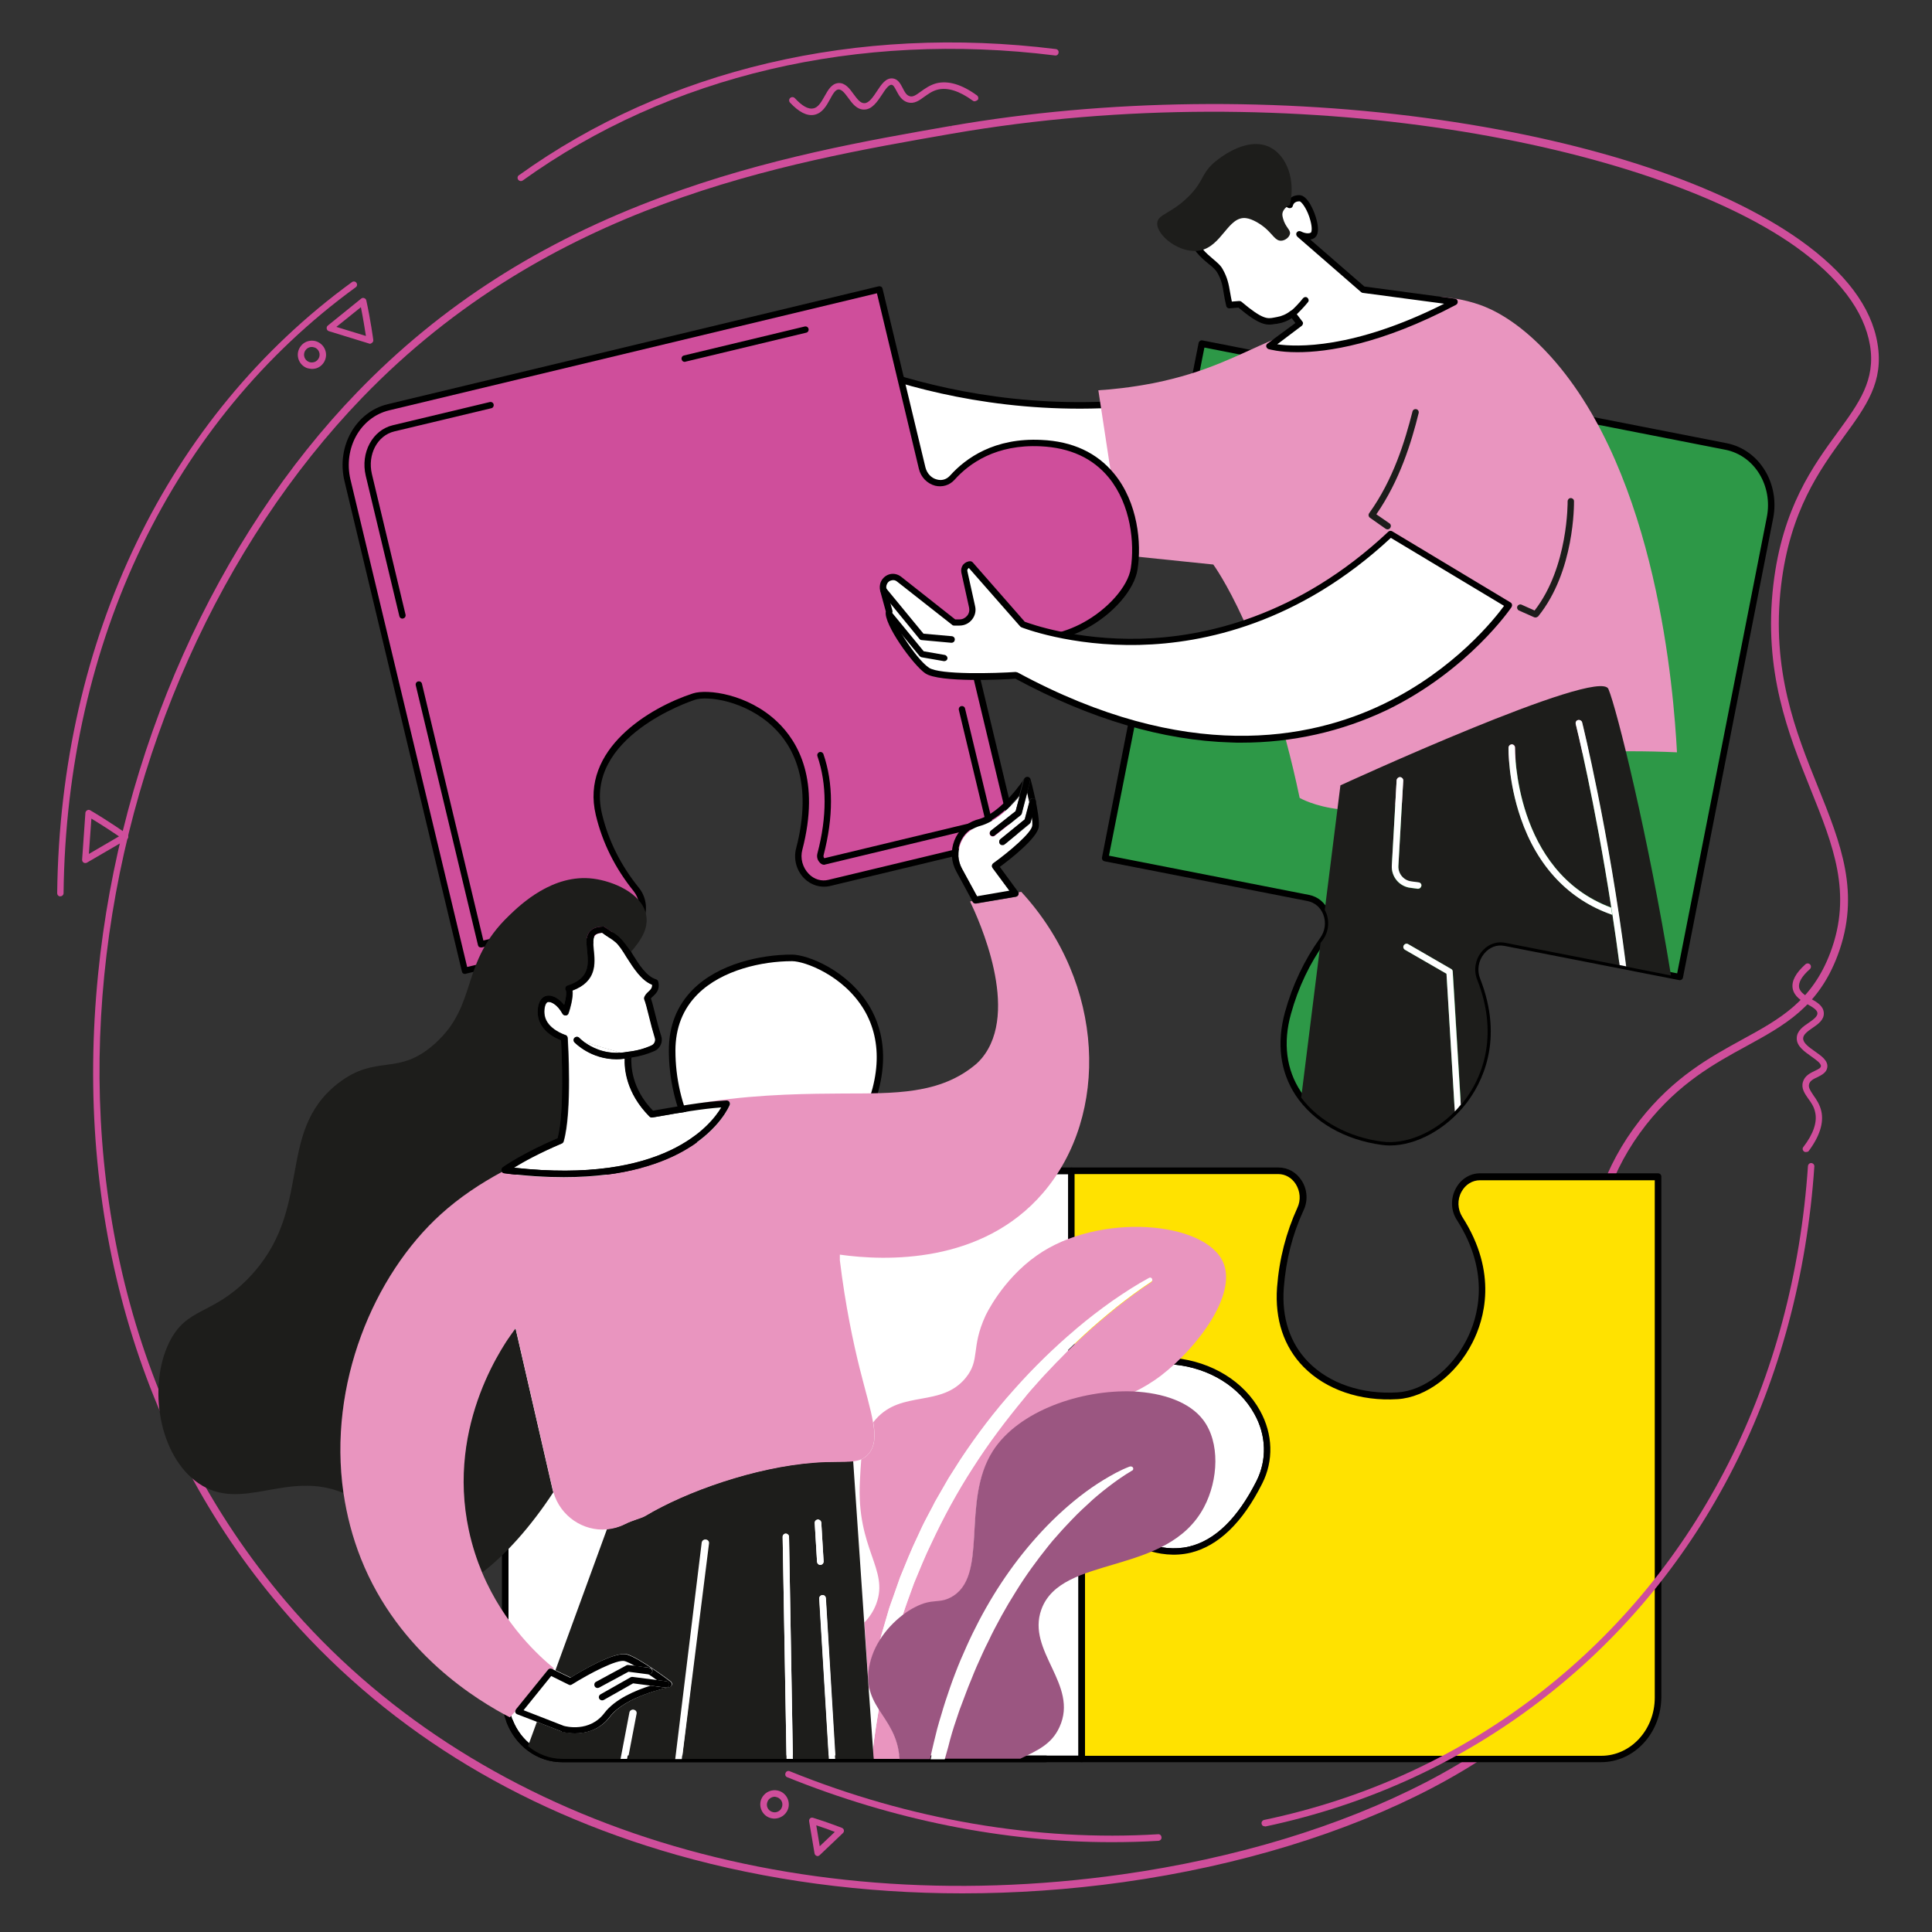 <svg xmlns="http://www.w3.org/2000/svg" xmlns:xlink="http://www.w3.org/1999/xlink" id="Layer_1" x="0px" y="0px" viewBox="0 0 1000 1000" xml:space="preserve"><rect x="0" y="0" width="1000" height="1000" fill="#333333" stroke="none"/><g id="Collaborate">	<path fill="#CF4E9B" d="M498.1,980c-51.1,0-101.2-6.7-147.8-19.9c-83.8-23.8-152.9-67-205.3-128.6C71.7,745.3,38.2,629,50.8,504  c5.6-56.2,20.8-113.4,44-165.2c23-51.6,54.1-98.6,90-135.7c43.3-44.9,95-78,158.2-101.3C396.7,81.8,449.6,72.6,492,65.2l0.4,2  l-0.3-2c80.4-14,170.5-15.1,253.5-3.1c79.6,11.5,145.7,33.6,186,62.1c23.5,16.7,37.1,34.7,40.2,53.7c3.3,19.7-5.8,32.2-17.4,48.1  c-12.4,17.1-27.9,38.3-32.5,77c-5.2,43.9,7.6,75.9,19,104.1c11.9,29.6,22.3,55.2,10.3,87.3c-10,26.7-27.4,36.2-47.5,47.2  c-16.3,8.9-34.7,19-51.7,40.6c-37,47.2-28.4,100.1-20,151.2c6.5,40,12.7,77.8-2.5,111.4c-27.3,60.4-127,112.4-248.1,129.4  C553.5,978.1,525.6,980,498.1,980z M492.7,69.2L492.7,69.2c-87.9,15.3-208.3,36.2-305.2,136.6C41.4,357.3-9.3,643.9,148,828.9  C244.2,942,405.9,994.8,580.7,970.2c58.7-8.3,113.1-24.8,157.5-47.8c44.2-23,74.5-50.4,87.6-79.2c14.7-32.5,8.6-69.7,2.2-109.1  c-8.5-52-17.2-105.7,20.8-154.3c17.5-22.3,36.3-32.6,52.9-41.7c19.4-10.6,36.2-19.8,45.7-45.1c11.5-30.6,1.4-55.5-10.2-84.4  c-11.5-28.6-24.6-61.1-19.3-106.1c4.7-39.7,20.6-61.4,33.3-78.8c11-15.1,19.7-27,16.7-45c-3-17.8-16-35-38.6-51.1  C854.5,74.6,670.8,38.3,492.7,69.2L492.7,69.2z"></path>	<g>		<path fill="#FFFFFF" d="M574.4,790.3c18.7,13.9,51.9,27.4,77.3-23.1c13.3-26.4-7.5-58.9-43.9-62.6c-18-1.8-31.2,2.6-40,7.5   c-6.1,3.4-13.4-1.5-13.4-9V606h-99c-9.9,0-15.9-11.5-11-20.8c33.9-63.6-20.8-89.4-34.6-89.4c-23.5,0-62.1,10.2-62.1,47.9   c0,17.1,4.7,31.5,9.8,42.2c4.4,9.3-1.6,20.3-11.2,20.3h-84.8v272.4c0,17.6,13.2,31.8,29.4,31.8h269l0-111.9   C559.9,790.4,568.3,785.7,574.4,790.3z"></path>		<path d="M559.9,912.1h-269c-17.1,0-31.1-15-31.1-33.5V606.2c0-0.9,0.7-1.7,1.7-1.7h84.8c3.7,0,7-1.9,9.1-5.2   c2.4-3.8,2.6-8.7,0.7-12.8c-6.6-13.8-9.9-28.2-9.9-42.9c0-12.6,4.2-23.2,12.5-31.5c13.3-13.3,35.1-18,51.1-18c0,0,0.1,0,0.1,0   c8.1,0,28.9,8.1,40.1,26.7c7.4,12.4,12.8,33.8-4,65.2c-2.2,4-2,9,0.3,12.9c2.1,3.5,5.4,5.4,9.2,5.4h99c0.9,0,1.7,0.7,1.7,1.7v97.1   c0,3.1,1.6,5.9,4.1,7.4c2.2,1.3,4.7,1.3,6.8,0.1c8.2-4.6,22-9.6,41-7.7c19.3,2,35.8,12.2,44.1,27.3c6.7,12.1,7.1,25.9,1.1,37.7   c-10.2,20.3-22.7,32.3-37.1,35.8c-16.6,3.9-32.4-4.4-42.7-12c-2.2-1.7-5-1.9-7.5-0.7c-2.7,1.4-4.4,4.3-4.4,7.6v111.9   C561.6,911.4,560.8,912.1,559.9,912.1z M263.2,607.9v270.7c0,16.6,12.4,30.1,27.7,30.1h267.3V798.5c0-4.6,2.4-8.6,6.3-10.5   c3.6-1.8,7.7-1.4,11,1l0,0c9.8,7.2,24.6,15.1,40,11.5c13.4-3.2,25.1-14.6,34.9-34c5.4-10.8,5.1-23.5-1.1-34.6   c-7.8-14.2-23.3-23.8-41.5-25.6c-18.2-1.8-31.2,2.9-39,7.3c-3.2,1.8-7,1.7-10.2-0.1c-3.5-2.1-5.7-6-5.7-10.3v-95.4h-97.3   c-4.9,0-9.4-2.6-12.1-7.1c-2.9-4.9-3.1-11.1-0.4-16.2c12.7-23.7,14.1-45.1,4.1-61.9c-10.7-17.8-30.7-25.1-37.2-25.1   c0,0-0.1,0-0.1,0c-15.3,0-36.2,4.5-48.8,17.1c-7.6,7.6-11.5,17.4-11.5,29.2c0,14.2,3.2,28.1,9.6,41.5c2.4,5.1,2.1,11.3-0.9,16   c-2.7,4.3-7,6.7-11.9,6.7H263.2z"></path>	</g>	<g>		<path fill="#2D9847" d="M620,260.9c11.6-5,28.6-7.7,49.1,2.8c39.2,20.2,29,60.7,16.9,79.2c-10.2,15.6-54.7,27.4-78.9-0.8   c-5.1-5.9-14.5-3.1-16.1,5l-19,97l105.2,20.6c9.3,1.8,13.3,13.5,7.4,21.7c-6.4,8.9-13.4,21.4-18,37.9   c-10.5,38,17.1,62.4,48.7,66.6c27.4,3.7,69.5-32.2,49.1-83.8c-4-10.1,4.4-21.1,14.5-19.1l90.4,17.7L916.1,268   c3.4-17.2-6.8-33.7-22.7-36.9L622.1,178l-14.2,71.9C606.3,257.5,613.2,263.9,620,260.9z"></path>		<path d="M719.4,592.9c-1.4,0-2.8-0.1-4.2-0.3c-19.2-2.6-35.4-11.9-44.6-25.7c-8-12.2-9.9-27-5.5-43c3.9-14.2,10.1-27.1,18.2-38.4   c2.6-3.6,3.2-8.1,1.6-12.2c-1.4-3.6-4.3-6.1-8-6.9l-105.2-20.6c-0.9-0.2-1.5-1.1-1.3-2l19-97c0.9-4.5,4.1-8,8.3-9.1   c4-1,8,0.2,10.7,3.4c13.5,15.7,32,17,41.8,16.3c14.7-1,29.2-7.4,34.4-15.4c7.1-10.8,13.7-29.7,9.1-47.4   c-3.3-12.6-11.8-22.5-25.3-29.5c-20.4-10.5-37.2-7.3-47.7-2.8l0,0c-3.6,1.5-7.5,1-10.5-1.4c-3.3-2.7-4.9-7.1-4-11.5l14.2-71.9   c0.2-0.9,1.1-1.5,2-1.3l271.3,53.2c16.8,3.3,27.6,20.7,24.1,38.8L871.1,506c-0.2,0.9-1.1,1.5-2,1.3l-90.4-17.7   c-3.9-0.8-7.8,0.7-10.5,4c-3,3.6-3.8,8.6-2.1,12.9c12.6,32.1,0.8,54.4-7.4,64.9C748.3,584.6,733,592.9,719.4,592.9z M574,442.9   l103.5,20.3c4.8,0.9,8.6,4.2,10.4,8.9c2,5.1,1.3,10.9-2,15.4c-7.9,11-13.9,23.5-17.7,37.3c-4.2,15-2.4,28.9,5.1,40.2   c8.6,13,24,21.8,42.2,24.3c13.5,1.8,29.7-6.2,40.5-20c7.7-9.9,18.9-31.1,6.9-61.6c-2.2-5.5-1.1-11.7,2.7-16.2   c3.5-4.2,8.6-6.1,13.7-5.1l88.8,17.4l46.4-236.1c3.2-16.3-6.4-31.9-21.4-34.9l-269.7-52.9l-13.9,70.3c-0.6,3.2,0.5,6.4,2.8,8.3   c2.1,1.7,4.6,2,7.1,1l0,0c11.1-4.8,28.9-8.2,50.6,2.9c14.4,7.4,23.5,18,27,31.6c4.9,18.7-2,38.6-9.5,50c-5.8,8.9-21,15.8-37,16.9   c-10.4,0.7-30.1-0.7-44.6-17.5c-1.9-2.2-4.6-3.1-7.3-2.3c-3,0.8-5.2,3.3-5.8,6.6L574,442.9z M620,260.9L620,260.9L620,260.9z"></path>	</g>	<g>		<g>			<g>				<path fill="#FFFFFF" d="M395.7,165.7c0,0,75.4,51.3,186.3,43.3l7.4,71.2c0,0-136.4,1.6-193.8-73.6V165.7z"></path>				<path d="M588.9,281.9c-4.4,0-37-0.3-75.2-8.6c-37.9-8.3-89.4-26.4-119.4-65.6c-0.2-0.3-0.3-0.6-0.3-1v-41c0-0.6,0.3-1.2,0.9-1.5     c0.5-0.3,1.2-0.3,1.7,0.1c0.8,0.5,76.3,50.9,185.3,43c0.9-0.1,1.7,0.6,1.8,1.5l7.4,71.2c0,0.5-0.1,0.9-0.4,1.3     c-0.3,0.3-0.8,0.6-1.2,0.6C589.4,281.9,589.2,281.9,588.9,281.9z M397.3,206.1c29.4,38.1,79.9,55.8,117.1,63.9     c35.3,7.7,65.5,8.5,73.1,8.6l-7.1-67.8c-56.9,3.8-104.1-8.1-133.8-18.9c-25.7-9.3-43.1-19.3-49.3-23.2V206.1z"></path>			</g>			<path fill="#E995BF" d="M568.5,202l13,85.4l46.5,4.8c0,0,27.1,36.7,44.7,120.8c0,0,7.7,4.5,20.9,5.9c25.9,2.8,46.9-9,53.4-12.4    c19.1-10.2,53.5-20.1,121-17.1c-1.7-31.6-10.2-143.5-65.2-204.7c-17.6-19.6-32.1-25.2-36.5-26.8c-35.7-12.7-75.8,4.5-107.7,18.1    c-18.4,7.9-33.7,16.7-61.5,22.3C585.2,200.6,575.3,201.6,568.5,202z"></path>			<path fill="#1D1D1B" d="M718.2,274c-0.3,0-0.7-0.1-1-0.3l-8.1-5.7c-0.4-0.3-0.6-0.6-0.7-1.1c-0.1-0.4,0-0.9,0.3-1.3    c12.5-17.4,18.5-37.3,22.4-52.6c0.2-0.9,1.1-1.4,2-1.2c0.9,0.2,1.4,1.1,1.2,2c-3.8,15.3-9.8,34.9-21.9,52.4l6.8,4.7    c0.8,0.5,0.9,1.6,0.4,2.3C719.3,273.7,718.8,274,718.2,274z"></path>			<path fill="#1D1D1B" d="M794.8,319.6c-0.2,0-0.5,0-0.7-0.1l-7.9-3.5c-0.8-0.4-1.2-1.4-0.8-2.2c0.4-0.8,1.4-1.2,2.2-0.8l6.7,3    c17.5-22.5,17.1-56.2,17.1-56.5c0-0.9,0.7-1.7,1.6-1.7c0.9,0,1.7,0.7,1.7,1.6c0,1.5,0.4,36.3-18.6,59.7    C795.7,319.4,795.2,319.6,794.8,319.6z"></path>		</g>		<g>			<g>				<path fill="#FFFFFF" d="M705.6,149.9l-33-28.7c0,0,3.9,2.2,6.7,0.7c4-2.2-2.4-19.4-6.8-19.3c-4.4,0.1-5,3.5-5,3.5L646.4,95     l-31,24.7c4.3,12.9,13.2,15.4,16.1,20.4c3.5,6.2,3,10.3,4.8,17.7l5.3-0.4c13.2,11.1,15.2,8.9,19.6,8.3c2-0.3,4.8-1.1,7.8-3.4     l3.9,5.1l-15.7,11.6c0,0,33.2,10.2,95.9-22.9L705.6,149.9z"></path>				<path d="M671.5,182.3c-9.4,0-14.4-1.5-14.9-1.6c-0.6-0.2-1-0.7-1.2-1.3c-0.1-0.6,0.1-1.2,0.7-1.6l14.4-10.6l-1.9-2.5     c-2.3,1.5-4.7,2.4-7.2,2.8c-0.5,0.1-1,0.2-1.5,0.2c-4.4,0.8-7.9,0.7-18.9-8.5l-4.6,0.4c-0.8,0.1-1.6-0.5-1.7-1.3     c-0.6-2.5-1-4.6-1.3-6.5c-0.6-3.8-1.1-6.9-3.4-10.8c-0.9-1.5-2.5-2.9-4.4-4.4c-3.8-3.1-8.9-7.4-11.8-16.3     c-0.2-0.7,0-1.4,0.5-1.8l31-24.7c0.5-0.4,1.2-0.5,1.8-0.2l19.6,10.3c0.9-1.4,2.7-2.9,5.8-2.9c0,0,0,0,0,0c4.6,0,8,9.1,8.9,12.6     c1,3.6,1.5,8.2-1.4,9.8c-0.6,0.3-1.2,0.5-1.8,0.6l28,24.3l46.9,6.3c0.7,0.1,1.3,0.6,1.4,1.4c0.1,0.7-0.2,1.4-0.9,1.8     C714.7,178.3,687.1,182.3,671.5,182.3z M661.1,178.2c9.7,1.4,39.3,2.7,86.4-21l-42.1-5.6c-0.3,0-0.6-0.2-0.9-0.4l-33-28.7     c-0.6-0.6-0.8-1.5-0.3-2.2s1.4-0.9,2.2-0.5c0.9,0.5,3.5,1.5,5.1,0.6c0.3-0.2,0.9-1.9-0.2-6.1c-1.5-5.9-4.7-10.1-5.7-10.1     c0,0,0,0,0,0c-3,0-3.3,2.1-3.4,2.2c-0.1,0.5-0.4,1-0.9,1.2c-0.5,0.2-1,0.2-1.5,0L646.6,97l-29.2,23.3c2.7,7.2,7,10.8,10.4,13.7     c2.1,1.8,4,3.3,5.1,5.4c2.5,4.4,3.1,7.9,3.8,11.9c0.3,1.5,0.5,3.1,0.9,4.8l3.8-0.3c0.4,0,0.9,0.1,1.2,0.4     c11,9.3,13.5,8.8,16.7,8.2c0.5-0.1,1-0.2,1.6-0.3c2.4-0.4,4.8-1.4,7-3.1c0.4-0.3,0.8-0.4,1.2-0.3c0.4,0.1,0.8,0.3,1.1,0.6     l3.9,5.1c0.3,0.4,0.4,0.8,0.3,1.2c-0.1,0.4-0.3,0.8-0.7,1.1L661.1,178.2z"></path>			</g>			<path d="M669,164c-0.5,0-1-0.2-1.3-0.6c-0.6-0.7-0.4-1.8,0.3-2.3c1.5-1.1,5-4.8,6.4-6.7c0.6-0.7,1.6-0.9,2.3-0.3    c0.7,0.6,0.9,1.6,0.3,2.3c-1.5,1.9-5.2,5.9-7.1,7.4C669.7,163.9,669.3,164,669,164z"></path>			<path fill="#1D1D1B" d="M667.6,106.1c0,0-3.3,1.4-3.8,4.3c-0.1,0.5-0.1,1.2,0.3,2.7c1.3,4.7,3.9,5.7,3.6,7.9    c-0.3,1.8-2.6,3.6-4.7,3.6c-2.8,0-4.1-3-7.8-6.3c-2.6-2.3-6.9-5-10.3-5.4c-9.3-1.1-12.4,14.7-24,16.8    c-10.2,1.8-22.4-7.9-21.9-14.3c0.3-4.6,6.9-4.5,16.1-13.6c8-7.9,6.4-11.3,12.9-17.3c0.8-0.7,16.6-14.8,29.5-8.2    C666,80.7,670.7,93.1,667.6,106.1z"></path>		</g>		<g>			<g>				<path fill="#CF4E9B" d="M240.7,502.4l82.5-19.8c9.4-2.3,12.7-14.4,6.2-22.4c-7.4-9.2-15.3-22.1-19.3-38.7     c-8.8-36.6,34.8-56.3,49.2-61.1c13.1-4.3,72.7,9.2,54.5,78.9c-2.6,10.1,6,19.9,15.5,17.6l96.3-23.1l-23-96.1     c-1.9-8,5.4-14.5,12.5-11.2c33.7,15.5,69.3-13.7,72.1-32.1c3.3-21.8-4.2-63-48.3-65c-23.1-1.1-37.4,8.5-45.9,17.9     c-5,5.5-13.9,2.6-15.7-5l-22.2-92.5l-254.1,61c-15.8,3.8-25.3,20.7-21.2,37.8L240.7,502.4z"></path>				<path d="M240.7,504.1c-0.3,0-0.6-0.1-0.9-0.2c-0.4-0.2-0.6-0.6-0.7-1l-60.8-253.9c-4.3-17.9,5.8-35.8,22.4-39.8l254.1-61     c0.4-0.1,0.9,0,1.3,0.2c0.4,0.2,0.6,0.6,0.7,1l22.2,92.5c0.8,3.2,3.1,5.6,6,6.3c2.6,0.7,5-0.1,6.8-2.1     c8.1-9,22.9-19.6,47.2-18.4c16.1,0.7,28.8,6.6,37.7,17.5c12.3,15,14.2,36,12.1,49.5c-1.6,10.5-12.6,23.2-26.7,30.7     c-9.2,5-27.7,11.9-47.8,2.7c-2.6-1.2-5.5-0.9-7.6,0.9c-2.4,1.9-3.4,5.2-2.6,8.4l23,96.1c0.2,0.9-0.3,1.8-1.2,2l-96.3,23.1     c-4.8,1.1-9.8-0.4-13.4-4c-4-4.1-5.6-10.1-4.1-15.6c8.9-34.2-1.7-53.2-12.2-63c-14-13.2-33.6-16-40.2-13.8     c-2.4,0.8-57.6,19.3-48.1,59.1c3.3,13.8,9.7,26.6,19,38.1c3.6,4.4,4.7,10.4,2.9,15.7c-1.6,4.8-5.3,8.2-10,9.3L241.1,504     C240.9,504.1,240.8,504.1,240.7,504.1z M453.9,151.8l-252.5,60.6c-14.9,3.6-23.8,19.6-20,35.8l60.4,252.3l80.9-19.4     c3.6-0.9,6.4-3.5,7.6-7.2c1.4-4.2,0.5-9-2.3-12.6c-9.6-11.9-16.2-25.1-19.6-39.4c-8.2-34.1,27.8-55.7,50.3-63     c7.5-2.4,28.4,0.3,43.5,14.6c11.1,10.5,22.4,30.5,13.1,66.3c-1.2,4.4,0.1,9.2,3.3,12.5c2.8,2.9,6.6,4,10.2,3.1l94.6-22.7     l-22.6-94.5c-1.1-4.5,0.3-9,3.7-11.8c3.2-2.6,7.3-3.1,11.1-1.4c18.8,8.6,36.1,2.1,44.8-2.6c13-7,23.5-18.9,24.9-28.3     c2-12.8,0.1-32.8-11.4-46.9c-8.3-10.1-20.1-15.5-35.3-16.2c-23-1.1-36.9,8.8-44.5,17.3c-2.6,2.9-6.4,4-10.1,3.1     c-4.1-1.1-7.4-4.4-8.4-8.8L453.9,151.8z"></path>			</g>			<path d="M426.5,447.6c-0.8,0-1.8-0.5-2.5-1.5c-0.5-0.6-1.5-2.2-0.9-4.4c5-19,4.9-35.9,0-50.3c-0.3-0.9,0.2-1.8,1-2.1    c0.9-0.3,1.8,0.2,2.1,1c5.2,15.1,5.2,32.6,0.1,52.3c-0.2,0.7,0.1,1.3,0.3,1.5c0,0,0,0,0.1,0.1l83.2-20l-13.6-56.7    c-0.2-0.9,0.3-1.8,1.2-2c0.9-0.2,1.8,0.3,2,1.2l14,58.3c0.2,0.9-0.3,1.8-1.2,2L427,447.5C426.8,447.6,426.6,447.6,426.5,447.6z"></path>			<path d="M354.4,187.3c-0.8,0-1.4-0.5-1.6-1.3c-0.2-0.9,0.3-1.8,1.2-2l62.5-15c0.9-0.2,1.8,0.3,2,1.2c0.2,0.9-0.3,1.8-1.2,2    l-62.5,15C354.6,187.3,354.5,187.3,354.4,187.3z"></path>			<path d="M208.3,320.2c-0.8,0-1.4-0.5-1.6-1.3l-17.4-72.7c-2.8-11.9,3.5-23.6,14-26.1l50.2-12c0.9-0.2,1.8,0.3,2,1.2    c0.2,0.9-0.3,1.8-1.2,2l-50.2,12c-8.8,2.1-14,12-11.6,22.1l17.4,72.7c0.2,0.9-0.3,1.8-1.2,2C208.5,320.2,208.4,320.2,208.3,320.2    z"></path>			<path d="M249,490.4c-0.3,0-0.6-0.1-0.9-0.2c-0.4-0.2-0.6-0.6-0.7-1l-32.2-134.5c-0.2-0.9,0.3-1.8,1.2-2c0.9-0.2,1.8,0.3,2,1.2    l31.8,132.9l40.3-9.7c0.9-0.2,1.8,0.3,2,1.2c0.2,0.9-0.3,1.8-1.2,2l-41.9,10.1C249.3,490.4,249.2,490.4,249,490.4z"></path>		</g>		<g>			<g>				<path fill="#FFFFFF" d="M529.4,323.1c0,0,98.3,39.7,190.4-46.8l61.2,36.8c0,0-85.4,128.4-254.9,36.5c0,0-38.9,2.5-46.2-2.5     c-7.3-4.9-21.6-27.2-19.6-30.6l-3-11.1c-0.3-1.3-0.2-2.6,0.3-3.8l0,0c1.4-3,5.2-3.9,7.8-1.9l28.5,22.4l2.8,0     c4.3,0,7.4-4,6.5-8.1l-4-18.1c-0.4-2,1.1-3.8,3.1-3.8l0,0L529.4,323.1z"></path>				<path d="M642.5,384.4c-1.7,0-3.4,0-5.2-0.1c-35.4-1-72.9-12.1-111.7-33c-5.8,0.4-39.4,2.2-46.7-2.8c-6.2-4.2-21.7-25.6-20.4-32     l-2.9-10.6c-0.4-1.6-0.3-3.4,0.4-4.9c0.9-1.9,2.6-3.3,4.6-3.8c2-0.5,4.1,0,5.8,1.3l28,22.1l2.3,0c1.5,0,2.9-0.7,3.9-1.9     c1-1.2,1.3-2.7,1-4.2l-4-18.1c-0.3-1.4,0-2.9,0.9-4.1c0.9-1.1,2.3-1.8,3.7-1.8c0.5,0,0.9,0.2,1.3,0.6l26.9,30.7     c3.2,1.2,26.7,9.6,59.8,8.8c32.6-0.8,81.3-11.1,128.4-55.4c0.5-0.5,1.4-0.6,2-0.2l61.2,36.8c0.4,0.2,0.7,0.6,0.8,1.1     c0.1,0.4,0,0.9-0.2,1.3c-0.2,0.3-22.1,32.7-64.5,53.3C694.3,378.7,669,384.4,642.5,384.4z M526,347.9c0.3,0,0.6,0.1,0.8,0.2     c87,47.1,151.1,34.8,189.5,16.2c36.6-17.7,57.5-44.3,62.2-50.7l-58.6-35.2c-47.6,44.3-96.9,54.6-129.9,55.4     c-36,0.9-61.1-9-61.3-9.1c-0.2-0.1-0.5-0.3-0.6-0.4L501.5,294c-0.2,0.1-0.4,0.2-0.5,0.4c-0.3,0.4-0.4,0.8-0.3,1.2l4,18.1     c0.6,2.5,0,5-1.6,7c-1.6,2-3.9,3.1-6.5,3.1l-2.8,0c-0.4,0-0.7-0.1-1-0.4l-28.5-22.4c-0.8-0.7-1.9-0.9-2.9-0.6     c-1,0.2-1.9,0.9-2.3,1.9c-0.4,0.8-0.5,1.8-0.2,2.6l3,11.1c0.1,0.4,0.1,0.9-0.1,1.2c-0.6,3.2,11.8,23.5,19,28.4     c5.6,3.8,34.5,2.9,45.1,2.2C525.9,347.9,525.9,347.9,526,347.9z M461.7,317.4C461.7,317.4,461.7,317.4,461.7,317.4     C461.7,317.4,461.7,317.4,461.7,317.4z"></path>			</g>			<path d="M492.5,332.7c0,0-0.1,0-0.1,0l-15.4-1.4c-0.4,0-0.9-0.3-1.1-0.6l-19.9-24.3c-0.6-0.7-0.5-1.8,0.2-2.3    c0.7-0.6,1.8-0.5,2.3,0.2l19.5,23.7l14.7,1.3c0.9,0.1,1.6,0.9,1.5,1.8C494.1,332.1,493.4,332.7,492.5,332.7z"></path>			<path d="M488.8,342.2c-0.1,0-0.2,0-0.3,0l-11.5-2c-0.4-0.1-0.7-0.3-1-0.6l-16.4-19.9c-0.6-0.7-0.5-1.8,0.2-2.3    c0.7-0.6,1.8-0.5,2.3,0.2l16,19.5l10.9,1.9c0.9,0.2,1.5,1,1.4,1.9C490.3,341.6,489.6,342.2,488.8,342.2z"></path>		</g>	</g>	<g>		<path fill="#FFE200" d="M858.1,609.2H766c-10.2,0-16.4,12.4-10.5,21.5c29.9,46.7-4.5,90-32.1,91.7c-31.8,1.9-63.6-16.7-60.6-56   c1.3-17,5.7-30.6,10.4-40.6c4.2-9.1-2-19.9-11.5-19.9H554.5v97.1c0,7.4,7.3,12.4,13.4,9c8.8-4.9,22-9.3,40-7.5   c36.3,3.7,57.1,36.2,43.9,62.6c-25.4,50.5-58.6,37-77.3,23.1c-6.2-4.6-14.5,0.1-14.5,8.2l0,111.9h268.8   c16.2,0,29.4-14.2,29.4-31.8V609.2z"></path>		<path d="M828.7,912.1H559.9c-0.9,0-1.7-0.7-1.7-1.7V798.5c0-4.6,2.4-8.6,6.3-10.5c3.6-1.8,7.7-1.4,11,1c9.8,7.2,24.6,15.1,40,11.5   c13.4-3.2,25.1-14.6,34.9-34c5.4-10.8,5.1-23.5-1.1-34.6c-7.8-14.2-23.3-23.8-41.5-25.6c-18.2-1.8-31.2,2.9-39,7.3   c-3.2,1.8-7,1.7-10.2-0.1c-3.5-2.1-5.7-6-5.7-10.3V606c0-0.9,0.7-1.7,1.7-1.7h107.2c4.8,0,9.2,2.5,11.9,6.7c3,4.7,3.4,10.5,1,15.5   c-5.7,12.3-9.1,25.7-10.2,40c-1.2,15.5,3.2,28.8,12.7,38.5c10.9,11.1,27.7,16.8,46.1,15.7c13.6-0.8,28-11.8,35.9-27.4   c5.7-11.2,12.6-34.1-5.1-61.8c-3.2-4.9-3.4-11.2-0.5-16.5c2.6-4.8,7.3-7.7,12.5-7.7h92.1c0.9,0,1.7,0.7,1.7,1.7v269.4   C859.8,897.1,845.9,912.1,828.7,912.1z M561.6,908.8h267.2c15.3,0,27.7-13.5,27.7-30.1V610.9H766c-3.9,0-7.5,2.2-9.5,5.9   c-2.3,4.1-2.1,9.1,0.4,13.1c18.6,29,11.3,53.2,5.2,65.1c-8.4,16.6-24,28.3-38.7,29.2c-19.3,1.2-37.1-4.9-48.7-16.7   c-10.2-10.4-14.9-24.6-13.7-41.1c1.1-14.7,4.7-28.5,10.5-41.2c1.9-4,1.5-8.6-0.8-12.3c-2.1-3.3-5.4-5.2-9.1-5.2H556.2v95.4   c0,3.1,1.6,5.9,4.1,7.4c2.2,1.3,4.7,1.3,6.8,0.1c8.2-4.6,22-9.6,41-7.7c19.3,2,35.8,12.2,44.1,27.3c6.7,12.1,7.1,25.9,1.1,37.7   c-10.2,20.3-22.7,32.3-37.1,35.8c-16.6,3.9-32.4-4.4-42.7-12c-2.2-1.7-5-1.9-7.5-0.7c-2.7,1.4-4.4,4.3-4.4,7.6V908.8z"></path>	</g>	<g>		<path fill="#CF4E9B" d="M575.2,953.5c-55.5,0-113-11.5-167.7-33.6c-0.9-0.3-1.3-1.3-0.9-2.2c0.3-0.9,1.3-1.3,2.2-0.9   c62.2,25.2,128.1,36.4,190.6,32.6c1-0.1,1.7,0.6,1.8,1.6c0.1,0.9-0.6,1.7-1.6,1.8C591.5,953.3,583.4,953.5,575.2,953.5z"></path>		<path fill="#CF4E9B" d="M654.6,945.3c-0.8,0-1.5-0.5-1.6-1.3c-0.2-0.9,0.4-1.8,1.3-2c53.3-11.2,101.6-33.6,143.7-66.5   c81.3-63.6,130.2-160.2,137.8-272c0.1-0.9,0.9-1.6,1.8-1.5c0.9,0.1,1.6,0.9,1.5,1.8c-7.7,112.8-57,210.3-139.1,274.4   c-42.5,33.2-91.3,55.8-145.1,67.2C654.9,945.3,654.8,945.3,654.6,945.3z"></path>		<path fill="#CF4E9B" d="M269.8,93.7c-0.6,0.1-1.2-0.2-1.6-0.7c-0.5-0.7-0.4-1.8,0.4-2.3c76.4-54.9,175.1-78.1,277.9-65.3   c0.9,0.1,1.6,0.9,1.4,1.9c-0.1,0.9-0.9,1.6-1.9,1.4C444.2,16,346.3,39,270.6,93.4C270.3,93.6,270.1,93.7,269.8,93.7z"></path>		<path fill="#CF4E9B" d="M31.1,464c-0.9-0.1-1.5-0.8-1.5-1.7C31.1,330.7,86.7,215.5,182.2,146c0.7-0.5,1.8-0.4,2.3,0.4   c0.5,0.7,0.4,1.8-0.4,2.3C89.5,217.5,34.4,331.8,32.9,462.3c0,0.9-0.8,1.7-1.7,1.6C31.1,464,31.1,464,31.1,464z"></path>		<path fill="#CF4E9B" d="M44,446.7c-0.3,0-0.5-0.1-0.7-0.2c-0.5-0.3-0.8-0.9-0.8-1.5l1.7-24.2c0-0.6,0.4-1.1,0.9-1.4   c0.5-0.3,1.1-0.3,1.6,0c9.7,5.7,19,12.2,19,12.3c0.5,0.3,0.7,0.9,0.7,1.4c0,0.6-0.3,1.1-0.8,1.4l-20.6,12   C44.7,446.7,44.3,446.7,44,446.7z M47.3,423.7L46,442l15.6-9.1C58.7,430.9,53.2,427.3,47.3,423.7z"></path>		<path fill="#CF4E9B" d="M504.7,52.4c-0.4,0.1-0.8,0-1.2-0.3c-7-5.1-13.2-7-18.2-5.7c-2.8,0.7-4.9,2.3-6.9,3.7   c-2.6,1.9-5.2,3.8-8.5,2.9c-3.2-0.9-4.7-3.7-5.9-6c-1-1.9-1.6-3-2.5-3.1c-1.5-0.2-3.4,2.6-5,5.1c-2.4,3.6-5.1,7.7-9.2,7.7   c-3.8,0.1-6.2-3.2-8.3-6.1c-1.7-2.3-3.3-4.4-5-4.3c-1.7,0.1-3,2.5-4.4,5.1c-1.8,3.3-3.9,7.1-8,8c-3.9,0.8-8-1.3-12.7-6.3   c-0.6-0.7-0.6-1.7,0.1-2.4c0.7-0.6,1.7-0.6,2.4,0.1c3.8,4.1,7,5.9,9.6,5.3c2.6-0.5,4.2-3.5,5.8-6.3c1.8-3.2,3.6-6.5,7.1-6.8   c3.5-0.3,5.9,2.9,7.9,5.7c1.8,2.4,3.5,4.8,5.6,4.7c2.4,0,4.5-3.2,6.5-6.2c2.3-3.5,4.6-7,8.2-6.6c2.7,0.3,4,2.8,5.1,4.9   c1,2,1.9,3.8,3.7,4.3c1.7,0.5,3.2-0.6,5.7-2.4c2.1-1.5,4.7-3.4,8.1-4.3c6.1-1.5,13.2,0.6,21,6.3c0.7,0.5,0.9,1.6,0.4,2.3   C505.6,52.1,505.1,52.3,504.7,52.4z"></path>		<path fill="#CF4E9B" d="M160.8,190.9c-0.9-0.1-1.8-0.3-2.6-0.7c-3.6-1.8-5.1-6.2-3.3-9.8c0.9-1.8,2.4-3.1,4.2-3.7   c1.9-0.6,3.8-0.5,5.6,0.4c3.6,1.8,5.1,6.2,3.3,9.8c-0.9,1.8-2.4,3.1-4.2,3.7C162.8,190.9,161.8,191,160.8,190.9z M161.7,179.6   c-0.5,0-1.1,0-1.6,0.2c-1,0.3-1.8,1.1-2.3,2c-1,2-0.2,4.4,1.8,5.4c1,0.5,2,0.5,3.1,0.2c1-0.3,1.8-1.1,2.3-2c1-2,0.2-4.4-1.8-5.4   C162.7,179.8,162.2,179.7,161.7,179.6z"></path>		<path fill="#CF4E9B" d="M191.3,177.9c-0.1,0-0.2,0-0.3-0.1l-20.8-6.4c-0.6-0.2-1-0.7-1.1-1.3c-0.1-0.6,0.1-1.2,0.6-1.6l17.2-13.9   c0.4-0.4,1.1-0.5,1.6-0.3c0.5,0.2,1,0.6,1.1,1.2c2.2,10,3.6,20.3,3.6,20.4c0.1,0.6-0.1,1.1-0.6,1.5   C192.1,177.8,191.7,178,191.3,177.9z M174.1,169.2l15.3,4.7c-0.5-3.2-1.4-8.9-2.6-14.9L174.1,169.2z"></path>		<path fill="#CF4E9B" d="M934.7,596.3c-0.4,0-0.7-0.1-1-0.3c-0.7-0.6-0.9-1.6-0.3-2.3c5.3-6.9,7.3-13,6.1-18.1   c-0.6-2.8-2.1-5-3.6-7c-1.8-2.6-3.7-5.3-2.7-8.6c0.9-3.2,3.8-4.6,6.1-5.7c1.9-0.9,3.1-1.5,3.2-2.4c0.2-1.5-2.6-3.4-5-5.1   c-3.5-2.5-7.6-5.3-7.5-9.4c0-3.8,3.3-6.1,6.3-8.1c2.3-1.6,4.5-3.2,4.4-4.9c-0.1-1.7-2.5-3.1-5-4.5c-3.3-1.9-7-4.1-7.8-8.2   c-0.7-3.9,1.5-8,6.6-12.6c0.7-0.6,1.7-0.6,2.4,0.1c0.6,0.7,0.6,1.7-0.1,2.4c-4.2,3.7-6,6.9-5.6,9.5c0.5,2.6,3.4,4.3,6.2,5.9   c3.2,1.8,6.4,3.7,6.6,7.3c0.2,3.6-3,5.8-5.9,7.8c-2.5,1.7-4.8,3.4-4.8,5.4c0,2.4,3.1,4.6,6.1,6.7c3.4,2.4,6.9,4.8,6.4,8.3   c-0.4,2.7-2.9,3.9-5,5c-2,0.9-3.9,1.8-4.4,3.6c-0.5,1.7,0.5,3.2,2.2,5.8c1.5,2.1,3.3,4.7,4.1,8.2c1.4,6.1-0.9,13.2-6.7,20.9   C935.7,596.1,935.2,596.3,934.7,596.3z"></path>		<path fill="#CF4E9B" d="M400.9,941.3c-0.4,0-0.8,0-1.2-0.1c-4-0.6-6.7-4.4-6.1-8.4c0.3-1.9,1.4-3.6,3-4.8c1.6-1.1,3.5-1.6,5.5-1.3   c4,0.6,6.7,4.4,6.1,8.4c-0.3,1.9-1.4,3.6-3,4.8C403.9,940.8,402.4,941.3,400.9,941.3z M400.9,930c-0.8,0-1.6,0.3-2.3,0.8   c-0.9,0.6-1.4,1.6-1.6,2.6c-0.4,2.2,1.1,4.2,3.3,4.6c1.1,0.2,2.1-0.1,3-0.7c0.9-0.6,1.4-1.6,1.6-2.6l0,0c0.4-2.2-1.1-4.2-3.3-4.6   C401.3,930,401.1,930,400.9,930z"></path>		<path fill="#CF4E9B" d="M423.2,960.7c-0.2,0-0.4,0-0.5-0.1c-0.6-0.2-1-0.7-1.1-1.3l-2.8-16.6c-0.1-0.6,0.1-1.1,0.5-1.5   c0.4-0.4,1-0.5,1.6-0.3c7.5,2.3,14.8,5.2,14.9,5.2c0.5,0.2,0.9,0.7,1,1.2c0.1,0.6-0.1,1.1-0.5,1.5l-12,11.4   C424,960.5,423.6,960.7,423.2,960.7z M422.5,944.8l1.8,10.8l7.8-7.4C429.9,947.3,426.3,946,422.5,944.8z"></path>	</g>	<g>		<path d="M541.3,912.1H290.9c-12.5,0-23.8-8-28.6-20.5c-0.3-0.9,0.1-1.8,0.9-2.2c0.9-0.3,1.8,0.1,2.2,0.9   c4.4,11.1,14.4,18.4,25.5,18.4h250.5c0.9,0,1.7,0.7,1.7,1.7C543,911.4,542.3,912.1,541.3,912.1z"></path>	</g></g><g>	<path fill="#1D1D1B" d="M832.5,356.6c-5-11.6-138.7,49.9-138.7,49.9s-3.6,28.6-8.1,64.5c2.5,4.5,2.5,10.6-1,15.5  c-0.4,0.5-0.8,1.1-1.2,1.6c-3.4,27.2-7.1,56.6-10,80c9.4,12.6,25.1,20.6,41.9,22.8c11.9,1.6,26.5-4.3,37.6-15.6l-4.3-71.3  l-21.5-12.4c-0.8-0.5-1.1-1.5-0.6-2.3c0.5-0.8,1.5-1.1,2.3-0.6l22.3,12.9c0.5,0.3,0.8,0.8,0.8,1.3l4.2,69  c12.6-15,19.1-37.7,8.4-64.8c-4-10.1,4.4-21.1,14.5-19.1l59.2,11.6c-1.2-9-2.4-17.7-3.7-26.1c-22.4-7.7-38.8-25-47.4-50.1  c-6.6-19.1-6.3-35.8-6.3-36.5c0-0.9,0.8-1.6,1.7-1.6c0,0,0,0,0,0c0.9,0,1.7,0.8,1.6,1.7c0,0.7-0.6,64.2,49.8,82.7  c-8.5-54.9-18.2-94.3-18.4-95c-0.2-0.9,0.3-1.8,1.2-2c0.9-0.2,1.8,0.3,2,1.2c0.2,0.8,13.8,55.6,22.8,126.4l23.3,4.6  C853.2,433,836.9,367,832.5,356.6z M735.7,458.6c-0.1,0.8-0.8,1.5-1.7,1.5c-0.1,0-0.1,0-0.2,0l-3.8-0.5c-5.7-0.7-10-5.8-9.6-11.5  l2.5-44.2c0.1-0.9,0.9-1.6,1.8-1.6c0.9,0.1,1.6,0.8,1.6,1.8l-2.5,44.2c-0.2,4,2.7,7.5,6.7,8l3.8,0.5  C735.2,456.8,735.9,457.7,735.7,458.6z"></path>	<path fill="#FFFFFF" d="M751.2,501.6l-22.3-12.9c-0.8-0.5-1.8-0.2-2.3,0.6c-0.5,0.8-0.2,1.8,0.6,2.3l21.5,12.4l4.3,71.3  c1.1-1.1,2.1-2.3,3.1-3.5l-4.2-69C751.9,502.3,751.6,501.8,751.2,501.6z"></path>	<path fill="#FFFFFF" d="M784.1,387c0-0.9-0.7-1.7-1.6-1.7c0,0,0,0,0,0c-0.9,0-1.6,0.7-1.7,1.6c0,0.7-0.3,17.3,6.3,36.5  c8.6,25.1,25,42.4,47.4,50.1c-0.2-1.3-0.4-2.5-0.6-3.7C783.6,451.1,784.1,387.6,784.1,387z"></path>	<path fill="#FFFFFF" d="M816.8,372.7c-0.9,0.2-1.4,1.1-1.2,2c0.2,0.7,9.9,40.1,18.4,95c0.2,1.2,0.4,2.5,0.6,3.7  c1.3,8.4,2.5,17.1,3.7,26.1l3.4,0.7c-9-70.7-22.6-125.6-22.8-126.4C818.6,373,817.7,372.5,816.8,372.7z"></path>	<path fill="#FFFFFF" d="M734.3,456.7l-3.8-0.5c-4-0.5-6.9-4-6.7-8l2.5-44.2c0.1-0.9-0.7-1.7-1.6-1.8c-0.9,0-1.7,0.7-1.8,1.6  l-2.5,44.2c-0.3,5.8,3.9,10.8,9.6,11.5l3.8,0.5c0.1,0,0.1,0,0.2,0c0.8,0,1.5-0.6,1.7-1.5C735.9,457.7,735.2,456.8,734.3,456.7z"></path></g><g>	<path fill="none" d="M447.3,839.7c2.5-2.6,4.6-5.6,6.1-9.5c7-18.2-10.3-28.2-8.4-64c0.2-4,0.4-7.7,0.7-11c-1.2,0.5-2.6,0.8-4.2,1  L447.3,839.7z"></path>	<path fill="none" d="M286.4,772.4c-11.9,18-24.9,32.6-36.8,41.7c11.5,27.2,30,43.6,37.1,49.4c-0.2,0.2-0.4,0.4-0.6,0.6l1.2,0.6  l26.7-73.1C301.9,792.5,290,784.8,286.4,772.4z"></path>	<path fill="#E995BF" d="M451.8,905.7l0.3,4.7h13.6c-0.7-11.9-6.4-18.7-10.8-25.8C453.7,891.6,452.6,898.7,451.8,905.7z"></path>	<path fill="#E995BF" d="M633.2,653.6c-9.1-21.7-64.7-26.2-96.5-3.8c-18.1,12.7-26.6,31.2-26.6,31.2c-7.7,16.7-2.6,22.7-10.2,32.1  c-12.7,15.6-33.2,6.2-46.6,21.5c-0.5,0.5-0.9,1.1-1.3,1.6c1.2,7.2,0.9,12.4-2.4,16.3c-1.1,1.3-2.3,2.2-3.8,2.8  c-0.3,3.3-0.5,7-0.7,11c-2,35.8,15.3,45.8,8.4,64c-1.5,3.9-3.6,6.9-6.1,9.5l2.4,35.4l0.3-1.6c-0.5-2.4-0.7-5.1-0.4-8.1  c0.5-6,2.7-11.6,5.9-16.6c0.2-0.8,0.4-1.6,0.6-2.4l0.8-2.7l1.6-5.5l1.6-5.5c0.5-1.8,1.2-3.6,1.9-5.4l3.8-10.8  c2.9-7.1,5.6-14.2,9-21l2.4-5.2c0.8-1.7,1.8-3.4,2.6-5.1l2.7-5.1c0.9-1.7,1.8-3.4,2.7-5l5.7-9.9l6.1-9.6  c8.5-12.7,17.7-24.8,27.8-36.2c10.1-11.4,21-22,32.6-31.8c5.8-4.9,11.8-9.5,18-13.9c6.2-4.4,12.5-8.5,19.3-12.1  c0.6-0.3,1.2-0.1,1.5,0.5c0.3,0.5,0.1,1.2-0.4,1.5l0,0c-3.1,2-6.2,4.2-9.2,6.4c-3,2.2-6,4.5-8.9,6.8c-5.8,4.7-11.5,9.5-17,14.6  c-2.8,2.5-5.4,5.1-8.1,7.7l-3.9,4c-1.3,1.3-2.6,2.6-3.9,4c-2.5,2.7-5.2,5.4-7.6,8.2c-2.5,2.8-5,5.5-7.3,8.5  c-9.5,11.5-18.5,23.4-26.5,36c-8.1,12.5-15.2,25.6-21.5,39.1c-3.3,6.7-6,13.6-8.9,20.5c-2,5.6-4.1,11.1-5.9,16.7  c2.1-1.6,4.4-3,6.6-4.2c8.9-4.5,12-1.7,18.2-4.9c20.4-10.4,5-49.5,22-75.9c13.4-20.9,45.8-31.8,72.6-30.5c4.7-2.2,9.6-5.1,14.6-8.9  C620,697.2,640.2,670.2,633.2,653.6z"></path>	<path fill="#FFFFFF" d="M454.9,884.6c-2.1-3.4-4-6.9-4.9-11.2l-0.3,1.6l2.1,30.6C452.6,898.7,453.7,891.6,454.9,884.6z"></path>	<path fill="#FFFFFF" d="M467.2,835.9c1.8-5.6,3.9-11.1,5.9-16.7c2.9-6.9,5.6-13.8,8.9-20.5c6.3-13.5,13.4-26.6,21.5-39.1  c8-12.6,16.9-24.5,26.5-36c2.3-2.9,4.9-5.7,7.3-8.5c2.4-2.8,5.1-5.5,7.6-8.2c1.3-1.4,2.6-2.7,3.9-4l3.9-4c2.7-2.6,5.4-5.2,8.1-7.7  c5.5-5.1,11.2-9.9,17-14.6c2.9-2.3,5.9-4.6,8.9-6.8c3-2.2,6.1-4.4,9.2-6.4l0,0c0.5-0.3,0.7-1,0.4-1.5c-0.3-0.6-1-0.8-1.5-0.5  c-6.7,3.6-13.1,7.8-19.3,12.1c-6.2,4.4-12.2,9-18,13.9c-11.6,9.8-22.5,20.4-32.6,31.8c-10.2,11.3-19.4,23.5-27.8,36.2l-6.1,9.6  l-5.7,9.9c-1,1.6-1.9,3.3-2.7,5l-2.7,5.1c-0.9,1.7-1.8,3.4-2.6,5.1l-2.4,5.2c-3.3,6.9-6.1,14-9,21l-3.8,10.8  c-0.6,1.8-1.3,3.6-1.9,5.4l-1.6,5.5l-1.6,5.5l-0.8,2.7c-0.2,0.8-0.4,1.6-0.6,2.4C458.6,843.7,462.8,839.3,467.2,835.9z"></path>	<path fill="#9B5681" d="M513.9,751c-16.9,26.4-1.6,65.5-22,75.9c-6.2,3.2-9.3,0.3-18.2,4.9c-2.2,1.1-4.4,2.5-6.6,4.2  c-4.4,3.4-8.6,7.8-11.7,12.8c-3.2,5-5.3,10.7-5.9,16.6c-0.3,3-0.1,5.6,0.4,8.1c0.9,4.2,2.7,7.7,4.9,11.2  c4.5,7.1,10.1,13.9,10.8,25.8h15.8c0.6-2.8,1.2-5.6,1.9-8.4l1.8-7.3c0.6-2.4,1.4-4.8,2.1-7.2c0.7-2.4,1.4-4.8,2.2-7.2l2.4-7.1  c0.8-2.4,1.7-4.7,2.6-7.1c0.9-2.3,1.8-4.7,2.8-7c2-4.6,4-9.2,6.2-13.7c8.8-18.1,19.9-35.2,33.4-50.2c6.7-7.5,14.1-14.5,22-20.7  c4-3.1,8.1-6,12.4-8.6c4.3-2.6,8.7-5.1,13.5-6.9c0.6-0.2,1.2,0.1,1.5,0.6c0.2,0.5,0,1.1-0.5,1.4l-0.1,0c-2.1,1.2-4.1,2.5-6.1,3.9  c-2,1.4-4,2.8-5.9,4.3c-3.8,3-7.6,6.1-11.2,9.5c-1.8,1.6-3.5,3.3-5.3,5c-1.7,1.8-3.4,3.4-5.1,5.3c-1.6,1.8-3.3,3.6-4.9,5.4  l-2.4,2.7l-2.3,2.8c-6.1,7.6-11.8,15.5-16.9,23.7c-1.2,2.1-2.6,4.1-3.8,6.2l-3.6,6.3c-2.3,4.3-4.6,8.6-6.7,13  c-2.2,4.3-4.2,8.8-6.2,13.3c-1,2.2-1.9,4.5-2.8,6.8c-0.9,2.3-1.8,4.5-2.7,6.8l-2.6,6.9c-0.9,2.3-1.6,4.6-2.4,6.9  c-1.6,4.6-3,9.3-4.4,14c-0.6,2.1-1.2,4.3-1.8,6.4h39.6c8.9-4.3,16.2-7.4,20.3-16.4c10.1-22-17.2-39.2-9.4-60.8  c10.3-28.7,65.1-17,84.2-53c7.5-14.2,8.3-33.6-0.4-45.1c-7-9.3-20.8-14.1-36.4-14.8C559.7,719.2,527.3,730.1,513.9,751z"></path>	<path fill="#FFFFFF" d="M495,890c0.8-2.3,1.5-4.7,2.4-6.9l2.6-6.9c0.8-2.3,1.8-4.6,2.7-6.8c0.9-2.3,1.8-4.5,2.8-6.8  c2-4.4,3.9-8.9,6.2-13.3c2-4.4,4.4-8.7,6.7-13l3.6-6.3c1.2-2.1,2.6-4.1,3.8-6.2c5.1-8.3,10.8-16.1,16.9-23.7l2.3-2.8l2.4-2.7  c1.6-1.9,3.2-3.6,4.9-5.4c1.6-1.8,3.4-3.5,5.1-5.3c1.7-1.7,3.5-3.4,5.3-5c3.5-3.4,7.3-6.5,11.2-9.5c1.9-1.5,3.9-2.9,5.9-4.3  c2-1.4,4.1-2.7,6.1-3.9l0.1,0c0.5-0.3,0.7-0.9,0.5-1.4c-0.2-0.6-0.9-0.9-1.5-0.6c-4.8,1.9-9.1,4.3-13.5,6.9  c-4.3,2.6-8.4,5.5-12.4,8.6c-7.9,6.2-15.3,13.2-22,20.7c-13.5,15-24.6,32.1-33.4,50.2c-2.3,4.5-4.2,9.1-6.2,13.7  c-1,2.3-1.9,4.7-2.8,7c-0.9,2.3-1.9,4.7-2.6,7.1l-2.4,7.1c-0.8,2.4-1.5,4.8-2.2,7.2c-0.7,2.4-1.5,4.8-2.1,7.2l-1.8,7.3  c-0.7,2.8-1.3,5.6-1.9,8.4h7.3c0.6-2.1,1.2-4.3,1.8-6.4C492,899.3,493.4,894.6,495,890z"></path>	<path fill="#1D1D1B" d="M228.2,628.4c9.7-8.8,20.6-15.9,31.6-21.9c-0.1-0.2-0.2-0.4-0.3-0.6c-0.2-0.7,0.1-1.4,0.7-1.8  c0.4-0.3,10.3-7.3,28.4-15c3.6-13.8,2.1-44.4,1.8-50.6c-3-1.2-10.6-4.8-11.9-12.3c-0.6-3.4-0.1-9,3.5-10.5c3-1.3,6.9,0.6,10,4.4  c0.1-0.5,0.3-1,0.4-1.5c1-4.5,0.5-5.8,0.4-6.1c-0.2-0.4-0.3-1-0.1-1.4c0.2-0.5,0.6-0.8,1-1c11.7-3.7,10.9-10.9,10.2-17.9  c-0.4-3.9-0.8-7.6,1.4-10.1c1.4-1.6,3.6-2.4,6.7-2.5c0.4,0,0.8,0.1,1.1,0.3c1.3,1,2.4,1.7,3.5,2.4c1.4,0.9,2.7,1.7,4.3,3.1  c1.9,1.7,3.7,4.5,5.6,7.4c5.6-6.5,9.5-12.6,7.8-19.9c-2.5-10.7-17-16.8-27.2-18.1c-20.9-2.7-37.7,13.4-43.6,19.1  c-25.7,24.6-15.8,45.8-38.2,66.1c-19.4,17.6-30.3,5.1-50.4,20.8c-32.8,25.6-11.9,65.5-46.5,101c-18.8,19.2-31.7,14.6-40.8,33  c-11.2,22.8-5.4,58.8,15.1,72.9c22.5,15.5,45.8-7.1,75.1,5.1C169.6,716.5,193.5,659.8,228.2,628.4z"></path>	<path fill="#1D1D1B" d="M286.4,772.4c-0.1-0.5-0.3-1-0.4-1.5c-6.4-27.8-12.8-55.7-19.2-83.5c-4.9,6.4-36.2,49.1-24.2,104.7  c1.7,8,4.1,15.3,6.9,21.9C261.5,804.9,274.6,790.4,286.4,772.4z"></path>	<path fill="#1D1D1B" d="M449.7,875.1l-2.4-35.4l-5.7-83.5c-4.5,0.5-10.6,0.1-19.9,0.7c-30.9,2.3-66.6,15-87.6,27.6  c-2.3,1.4-6.1,2-10.7,4.3c-3,1.5-6.1,2.3-9.2,2.6l-26.7,73.1l7.9,3.8c5.2-3.2,23.1-13.9,29.4-12c6.4,2,21.8,13.5,22.4,14  c0.5,0.4,0.8,1.1,0.6,1.7c-0.2,0.6-0.7,1.1-1.3,1.3c-0.2,0-22.5,4.4-30.7,15.2c-5.4,7.1-12.7,8.6-18,8.6c-3.9,0-6.7-0.8-6.7-0.8  c0,0-0.1,0-0.1,0l-13.1-5.1l-4.6,12.6c5,4.1,11.1,6.6,17.9,6.6h30.4l4.6-24.1c0.2-0.9,1-1.5,2-1.3c0.9,0.2,1.5,1,1.3,2l-4.5,23.5  h24.9l13.7-112.1c0.1-0.9,0.9-1.6,1.9-1.5c0.9,0.1,1.6,0.9,1.5,1.9L353,910.4h54.1l-2-114.9c0-0.9,0.7-1.7,1.6-1.7  c0.9,0,1.7,0.7,1.7,1.6l2,115h18.7l-5-83c-0.1-0.9,0.6-1.7,1.6-1.8c0.9-0.1,1.7,0.6,1.8,1.6l5,83.2h19.7l-0.3-4.7L449.7,875.1z   M424.7,810c0,0-0.1,0-0.1,0c-0.9,0-1.6-0.7-1.7-1.6l-1.2-20.1c-0.1-0.9,0.6-1.7,1.6-1.8c0.9,0,1.7,0.6,1.8,1.6l1.2,20.1  C426.3,809.1,425.6,809.9,424.7,810z"></path>	<path fill="#FFFFFF" d="M427.4,827.2c-0.1-0.9-0.8-1.6-1.8-1.6c-0.9,0.1-1.6,0.8-1.6,1.8l5,83h3.3L427.4,827.2z"></path>	<path fill="#FFFFFF" d="M423.3,786.5c-0.9,0.1-1.6,0.8-1.6,1.8l1.2,20.1c0.1,0.9,0.8,1.6,1.7,1.6c0,0,0.1,0,0.1,0  c0.9-0.1,1.6-0.8,1.6-1.8l-1.2-20.1C425,787.2,424.2,786.5,423.3,786.5z"></path>	<path fill="#FFFFFF" d="M406.7,793.8c-0.9,0-1.7,0.8-1.6,1.7l2,114.9h3.3l-2-115C408.4,794.6,407.6,793.8,406.7,793.8z"></path>	<path fill="#FFFFFF" d="M365.1,796.9c-0.9-0.1-1.7,0.5-1.9,1.5l-13.7,112.1h3.4l13.6-111.7C366.7,797.8,366,797,365.1,796.9z"></path>	<path fill="#FFFFFF" d="M327.8,885c-0.9-0.2-1.8,0.4-2,1.3l-4.6,24.1h3.4l4.5-23.5C329.3,886,328.7,885.2,327.8,885z"></path>	<path fill="#E995BF" d="M283.7,864.3c0.5-0.6,1.3-0.8,2-0.4l0.4,0.2c0.2-0.2,0.4-0.4,0.6-0.6c-7.1-5.8-25.6-22.2-37.1-49.4  c-2.8-6.7-5.2-14-6.9-21.9c-12-55.6,19.3-98.3,24.2-104.7c6.4,27.8,12.8,55.7,19.2,83.5c0.1,0.5,0.2,1,0.4,1.5  c3.6,12.4,15.5,20.2,27.6,19.1c3.1-0.3,6.2-1.1,9.2-2.6c4.6-2.3,8.4-3,10.7-4.3c21-12.6,56.7-25.3,87.6-27.6  c9.3-0.7,15.5-0.2,19.9-0.7c1.6-0.2,3-0.5,4.2-1c1.4-0.6,2.6-1.5,3.8-2.8c3.3-3.9,3.7-9.1,2.4-16.3c-1.2-7.2-4-16.3-7-28.3  c-3.2-12.9-7.3-31.9-10.2-55.7c0-0.4,0-0.8,0-1.2c0-0.5,0-1,0-1.7c23.4,3.3,73.5,5.1,105.3-32.1c34.3-40.2,32.3-108.2-11.4-155.7  c-0.5,0.1-1,0.2-1.5,0.3c0.2,0.4,0.2,0.9,0,1.3c-0.2,0.5-0.7,0.9-1.3,1l-20.6,3.5c-0.1,0-0.2,0-0.3,0c-0.6,0-1.2-0.3-1.5-0.9  l-0.2-0.4c-0.4,0.1-0.8,0.1-1.1,0.2c4.5,9.4,26.2,56.8,6.1,81.1c-0.9,1.1-1.8,2-2.9,3c-18.7,15.9-42.4,15.2-69,15.3  c-16.2,0.1-42,0.2-68.4,4.1c-1.1,0.2-3.3,0.5-6.2,1c5.1-0.7,10.1-1.2,14.4-1.4c0.6,0,1.1,0.2,1.4,0.7c0.3,0.5,0.4,1.1,0.2,1.6  c-0.2,0.5-5,12.3-21.9,22.6c-12,7.2-32.1,14.8-64,14.8c-9.3,0-19.5-0.6-30.9-2.1c-0.5-0.1-0.8-0.3-1.1-0.7  c-11,5.9-21.9,13.1-31.6,21.9c-34.7,31.4-58.6,88.1-50.4,144.4c1.7,11.4,4.6,22.7,9,33.8c19.5,49.1,60.6,73.6,77.1,82.2  c0.9-1,1.9-2.1,2.8-3.1c0-0.3,0.1-0.6,0.4-0.9L283.7,864.3z"></path>	<path fill="#FFFFFF" d="M310.2,873.3c-0.3,0.1-0.5,0.2-0.8,0.2c-0.6,0-1.2-0.3-1.5-0.9c-0.4-0.8-0.1-1.8,0.7-2.3l15.7-8.5  c0.3-0.2,0.7-0.2,1-0.2l3.6,0.4c-2-1.2-3.9-2.1-5.2-2.5c-3.8-1.1-18.3,6.4-27.4,12.1c-0.5,0.3-1.1,0.3-1.6,0.1l-9.1-4.5l-14.3,17.7  l20.8,8.1c1,0.3,13.4,3.6,21-6.6c5.5-7.3,16.2-11.8,23.9-14.2l-9.2-1.2l-15.2,8.6c-0.3,0.1-0.5,0.2-0.8,0.2c-0.6,0-1.1-0.3-1.5-0.8  c-0.5-0.8-0.2-1.8,0.6-2.3l15.7-8.9c0.3-0.2,0.7-0.3,1-0.2l12.5,1.6c-1.4-1-3-2.1-4.6-3.2l-10-1.3L310.2,873.3z"></path>	<path d="M290.9,896.4c0.1,0,2.8,0.8,6.7,0.8c5.3,0,12.6-1.5,18-8.6c8.2-10.8,30.5-15.2,30.7-15.2c0.6-0.1,1.2-0.6,1.3-1.3  c0.2-0.6-0.1-1.3-0.6-1.7c-0.6-0.5-16-12.1-22.4-14c-6.3-1.9-24.1,8.7-29.4,12l-7.9-3.8l-1.2-0.6l-0.4-0.2c-0.7-0.3-1.5-0.2-2,0.4  l-16.6,20.5c-0.2,0.3-0.3,0.6-0.4,0.9c0,0.2,0,0.4,0,0.6c0.1,0.5,0.5,0.9,1,1.1l9.9,3.8l13.1,5.1  C290.8,896.4,290.8,896.4,290.9,896.4z M337.7,865c-0.1,0.9-1,1.6-1.9,1.4l-0.4,0c1.7,1.1,3.2,2.2,4.6,3.2l4.8,0.6  c0.9,0.1,1.6,1,1.4,1.9c-0.1,0.9-1,1.6-1.9,1.4l-7.6-1c-7.7,2.4-18.4,6.9-23.9,14.2c-7.7,10.1-20,6.9-21,6.6l-20.8-8.1l14.3-17.7  l9.1,4.5c0.5,0.3,1.1,0.2,1.6-0.1c9.1-5.7,23.6-13.3,27.4-12.1c1.3,0.4,3.2,1.3,5.2,2.5l7.4,0.9C337.1,863.2,337.8,864,337.7,865z"></path>	<path d="M326.5,868.1l-15.7,8.9c-0.8,0.5-1.1,1.5-0.6,2.3c0.3,0.5,0.9,0.8,1.5,0.8c0.3,0,0.6-0.1,0.8-0.2l15.2-8.6l9.2,1.2l7.6,1  c0.9,0.1,1.7-0.5,1.9-1.4c0.1-0.9-0.5-1.7-1.4-1.9l-4.8-0.6l-12.5-1.6C327.2,867.9,326.8,868,326.5,868.1z"></path>	<path d="M328.8,862.2l-3.6-0.4c-0.3,0-0.7,0-1,0.2l-15.7,8.5c-0.8,0.4-1.1,1.4-0.7,2.3c0.3,0.6,0.9,0.9,1.5,0.9  c0.3,0,0.5-0.1,0.8-0.2l15.2-8.2l10,1.3l0.4,0c0.9,0.1,1.7-0.5,1.9-1.4c0.1-0.9-0.5-1.7-1.4-1.9L328.8,862.2z"></path>	<path fill="#FFFFFF" d="M528.2,422.1l-13.3,10.5c-0.3,0.2-0.7,0.4-1,0.4c-0.5,0-1-0.2-1.3-0.6c-0.6-0.7-0.4-1.8,0.3-2.3l12.8-10.1  l2.1-8c-4.8,5.8-12.4,13.3-20.5,15.5c-0.3,0.1-0.7,0.2-1,0.3c-4.2,1.4-7.5,4.5-9.1,8.7c-1.7,4.4-1.4,9.2,0.8,13.3l7.9,14.5  l16.8-2.9l-8.8-11.9c-0.3-0.4-0.4-0.8-0.3-1.2c0.1-0.4,0.3-0.8,0.7-1.1c8.2-5.9,19.8-15.8,20.2-19.5c0.1-1.2,0-2.9-0.3-4.8  l-0.7,2.7c-0.1,0.3-0.3,0.6-0.6,0.9l-12.9,10.6c-0.3,0.3-0.7,0.4-1.1,0.4c-0.5,0-1-0.2-1.3-0.6c-0.6-0.7-0.5-1.8,0.2-2.3l12.5-10.3  l2.4-9.1c-0.3-1.6-0.7-3.3-1-4.8l-2.9,11.1C528.7,421.5,528.5,421.8,528.2,422.1z"></path>	<path d="M504.9,467.6c0.1,0,0.2,0,0.3,0l20.6-3.5c0.6-0.1,1-0.5,1.3-1c0.2-0.4,0.2-0.9,0-1.3c0-0.1-0.1-0.2-0.2-0.3l-9.4-12.8  c5.3-3.9,19.6-15,20.2-20.9c0.6-6.3-4.1-23.8-4.3-24.5c-0.2-0.6-0.7-1.1-1.4-1.2c-0.6-0.1-1.3,0.2-1.7,0.7  c-0.1,0.2-11.7,18-24,21.3c-0.4,0.1-0.8,0.2-1.1,0.3c-5.1,1.7-9.2,5.5-11.2,10.6c-2.1,5.3-1.7,11.2,1,16.1l8.2,15.1l0.2,0.4  C503.8,467.3,504.3,467.6,504.9,467.6z M531.8,403.2c0.9,0.2,1.4,1.1,1.2,2l-1.3,4.8c0.3,1.5,0.7,3.1,1,4.8l0.1-0.4  c0.2-0.9,1.2-1.4,2-1.2c0.9,0.2,1.4,1.2,1.2,2l-2,7.3c0.3,2,0.4,3.7,0.3,4.8c-0.3,3.7-12,13.6-20.2,19.5c-0.4,0.3-0.6,0.7-0.7,1.1  c-0.1,0.4,0,0.9,0.3,1.2l8.8,11.9l-16.8,2.9l-7.9-14.5c-2.2-4.1-2.5-9-0.8-13.3c1.6-4.1,5-7.3,9.1-8.7c0.3-0.1,0.6-0.2,1-0.3  c8.1-2.2,15.7-9.7,20.5-15.5l1.9-7.4C530,403.5,530.9,403,531.8,403.2z"></path>	<path d="M527.8,411.8l-2.1,8l-12.8,10.1c-0.7,0.6-0.8,1.6-0.3,2.3c0.3,0.4,0.8,0.6,1.3,0.6c0.4,0,0.7-0.1,1-0.4l13.3-10.5  c0.3-0.2,0.5-0.5,0.6-0.9l2.9-11.1l1.3-4.8c0.2-0.9-0.3-1.8-1.2-2c-0.9-0.2-1.8,0.3-2,1.2L527.8,411.8z"></path>	<path d="M517.8,434.3c-0.7,0.6-0.8,1.6-0.2,2.3c0.3,0.4,0.8,0.6,1.3,0.6c0.4,0,0.7-0.1,1.1-0.4l12.9-10.6c0.3-0.2,0.5-0.5,0.6-0.9  l0.7-2.7l2-7.3c0.2-0.9-0.3-1.8-1.2-2c-0.9-0.2-1.8,0.3-2,1.2l-0.1,0.4l-2.4,9.1L517.8,434.3z"></path>	<path fill="#FFFFFF" d="M297.4,539.5c-0.6-0.7-0.6-1.7,0.1-2.4c0.7-0.6,1.7-0.6,2.4,0.1c0.1,0.1,1.1,1.1,2.7,2.3l18.7,5.4  c1.2-0.1,2.4-0.2,3.7-0.5c0,0,0.1,0,0.1,0c0,0,0,0,0,0c4.5-0.5,8.6-1.6,12.3-3.3c1.4-0.7,2.2-2.3,1.7-3.9c-1-3.2-2.1-7.4-3-11.1  c-0.9-3.7-1.9-7.5-2.4-8.6c-0.2-0.5-0.2-1,0-1.5c0.6-1.2,1.5-2,2.2-2.8c1.2-1.1,1.9-1.9,1.8-3.5c-5.6-2.3-9.6-8.6-13.2-14.2  c-2-3.1-3.9-6.1-5.6-7.7c-1.4-1.2-2.5-2-3.9-2.8c-0.9-0.6-2-1.3-3.2-2.2c-1.8,0.1-3.1,0.6-3.8,1.4c-1.2,1.4-0.9,4.3-0.6,7.6  c0.7,6.9,1.6,16.2-11,20.9c0.2,1.6,0,3.8-0.6,6.6c-0.4,1.7-0.9,3.7-1.5,5.3c-0.2,0.6-0.8,1-1.4,1c-0.6,0-1.3-0.3-1.6-0.9  c-2.7-4.9-6.3-6.6-7.8-6c-1.4,0.6-2,4.2-1.5,6.9c1.2,7,10.4,10,10.7,10.1c0.7,0.2,1.1,0.8,1.2,1.5c0.1,1.6,2.4,38.2-2.1,53.6  c-0.1,0.5-0.5,0.9-1,1.1c-11.8,5-20.2,9.7-24.7,12.5c77.8,8.7,102.1-22.2,107.4-31.2c-10,0.7-22.6,2.9-32.1,4.6l-3.6,0.6  c-0.5,0.1-1.1-0.1-1.5-0.5c-12.2-12.2-13.1-24.9-12.8-30c-1.5,0.2-2.9,0.3-4.2,0.3C305.9,548.2,297.8,539.9,297.4,539.5z"></path>	<path d="M320.9,485.4c-1.6-1.4-2.9-2.2-4.3-3.1c-1-0.7-2.1-1.4-3.5-2.4c-0.3-0.2-0.7-0.4-1.1-0.3c-3.1,0.1-5.3,0.9-6.7,2.5  c-2.2,2.5-1.8,6.2-1.4,10.1c0.7,7,1.4,14.2-10.2,17.9c-0.5,0.2-0.9,0.5-1,1c-0.2,0.5-0.2,1,0.1,1.4c0.1,0.2,0.7,1.5-0.4,6.1  c-0.1,0.5-0.2,1-0.4,1.5c-3.1-3.8-7-5.7-10-4.4c-3.6,1.6-4.1,7.1-3.5,10.5c1.3,7.5,8.9,11.2,11.9,12.3c0.3,6.2,1.8,36.8-1.8,50.6  c-18.1,7.7-28,14.7-28.4,15c-0.6,0.4-0.8,1.1-0.7,1.8c0.1,0.2,0.2,0.4,0.3,0.6c0.3,0.4,0.7,0.6,1.1,0.7c11.3,1.5,21.6,2.1,30.9,2.1  c32,0,52.1-7.5,64-14.8c16.9-10.3,21.7-22.1,21.9-22.6c0.2-0.5,0.1-1.1-0.2-1.6c-0.3-0.5-0.9-0.7-1.4-0.7  c-4.3,0.2-9.3,0.7-14.4,1.4c-7.3,1-14.8,2.3-21,3.4l-2.7,0.5c-11.3-11.6-11.4-23.7-11.2-27.5c4.3-0.6,8.3-1.8,12-3.4  c3-1.4,4.5-4.8,3.4-7.9c-1-3.1-2.1-7.2-3-10.9c-1-4-1.7-6.8-2.3-8.4c0.3-0.4,0.7-0.8,1.2-1.2c1.5-1.4,3.6-3.4,2.6-7.5  c-0.1-0.6-0.6-1-1.1-1.2c-5-1.5-8.9-7.7-12.3-13.2c-0.2-0.3-0.4-0.6-0.6-1C324.6,489.9,322.8,487.1,320.9,485.4z M325.5,547.6  c-0.7,0.1-1.5,0.3-2.2,0.3c-0.2,5.1,0.6,17.7,12.8,30c0.4,0.4,0.9,0.6,1.5,0.5l3.6-0.6c9.5-1.7,22.1-3.9,32.1-4.6  c-5.4,9.1-29.6,39.9-107.4,31.2c4.5-2.8,12.9-7.5,24.7-12.5c0.5-0.2,0.8-0.6,1-1.1c4.4-15.4,2.2-52,2.1-53.6c0-0.7-0.5-1.3-1.2-1.5  c-0.4-0.1-9.5-3.1-10.7-10.1c-0.5-2.7,0.1-6.3,1.5-6.9c1.5-0.6,5.1,1.1,7.8,6c0.3,0.6,0.9,0.9,1.6,0.9c0.6,0,1.2-0.4,1.4-1  c0.6-1.6,1.1-3.5,1.5-5.3c0.6-2.8,0.8-4.9,0.6-6.6c12.6-4.7,11.7-14,11-20.9c-0.3-3.3-0.6-6.2,0.6-7.6c0.7-0.8,1.9-1.2,3.8-1.4  c1.2,0.9,2.3,1.6,3.2,2.2c1.3,0.8,2.5,1.6,3.9,2.8c1.8,1.6,3.7,4.5,5.6,7.7c3.6,5.6,7.6,12,13.2,14.2c0.1,1.6-0.6,2.4-1.8,3.5  c-0.8,0.7-1.7,1.6-2.2,2.8c-0.2,0.5-0.2,1,0,1.5c0.5,1.1,1.5,4.9,2.4,8.6c0.9,3.7,2,7.9,3,11.1c0.5,1.5-0.2,3.2-1.7,3.9  c-3.7,1.7-7.8,2.8-12.3,3.3c0,0,0,0,0,0c0.9-0.1,1.7,0.4,1.9,1.3C327,546.6,326.4,547.4,325.5,547.6z"></path>	<path fill="#FFFFFF" d="M321.2,544.8l-18.7-5.4C305.9,541.9,312.4,545.5,321.2,544.8z"></path>	<path d="M326.9,545.7c-0.2-0.9-1-1.4-1.9-1.3c0,0-0.1,0-0.1,0c-1.3,0.2-2.5,0.4-3.7,0.5c-8.8,0.6-15.3-2.9-18.7-5.4  c-1.6-1.2-2.6-2.1-2.7-2.3c-0.6-0.7-1.7-0.7-2.4-0.1c-0.7,0.6-0.7,1.7-0.1,2.4c0.4,0.4,8.5,8.8,21.8,8.8c1.3,0,2.8-0.1,4.2-0.3  c0.7-0.1,1.4-0.2,2.2-0.3C326.4,547.4,327,546.6,326.9,545.7z"></path></g></svg>